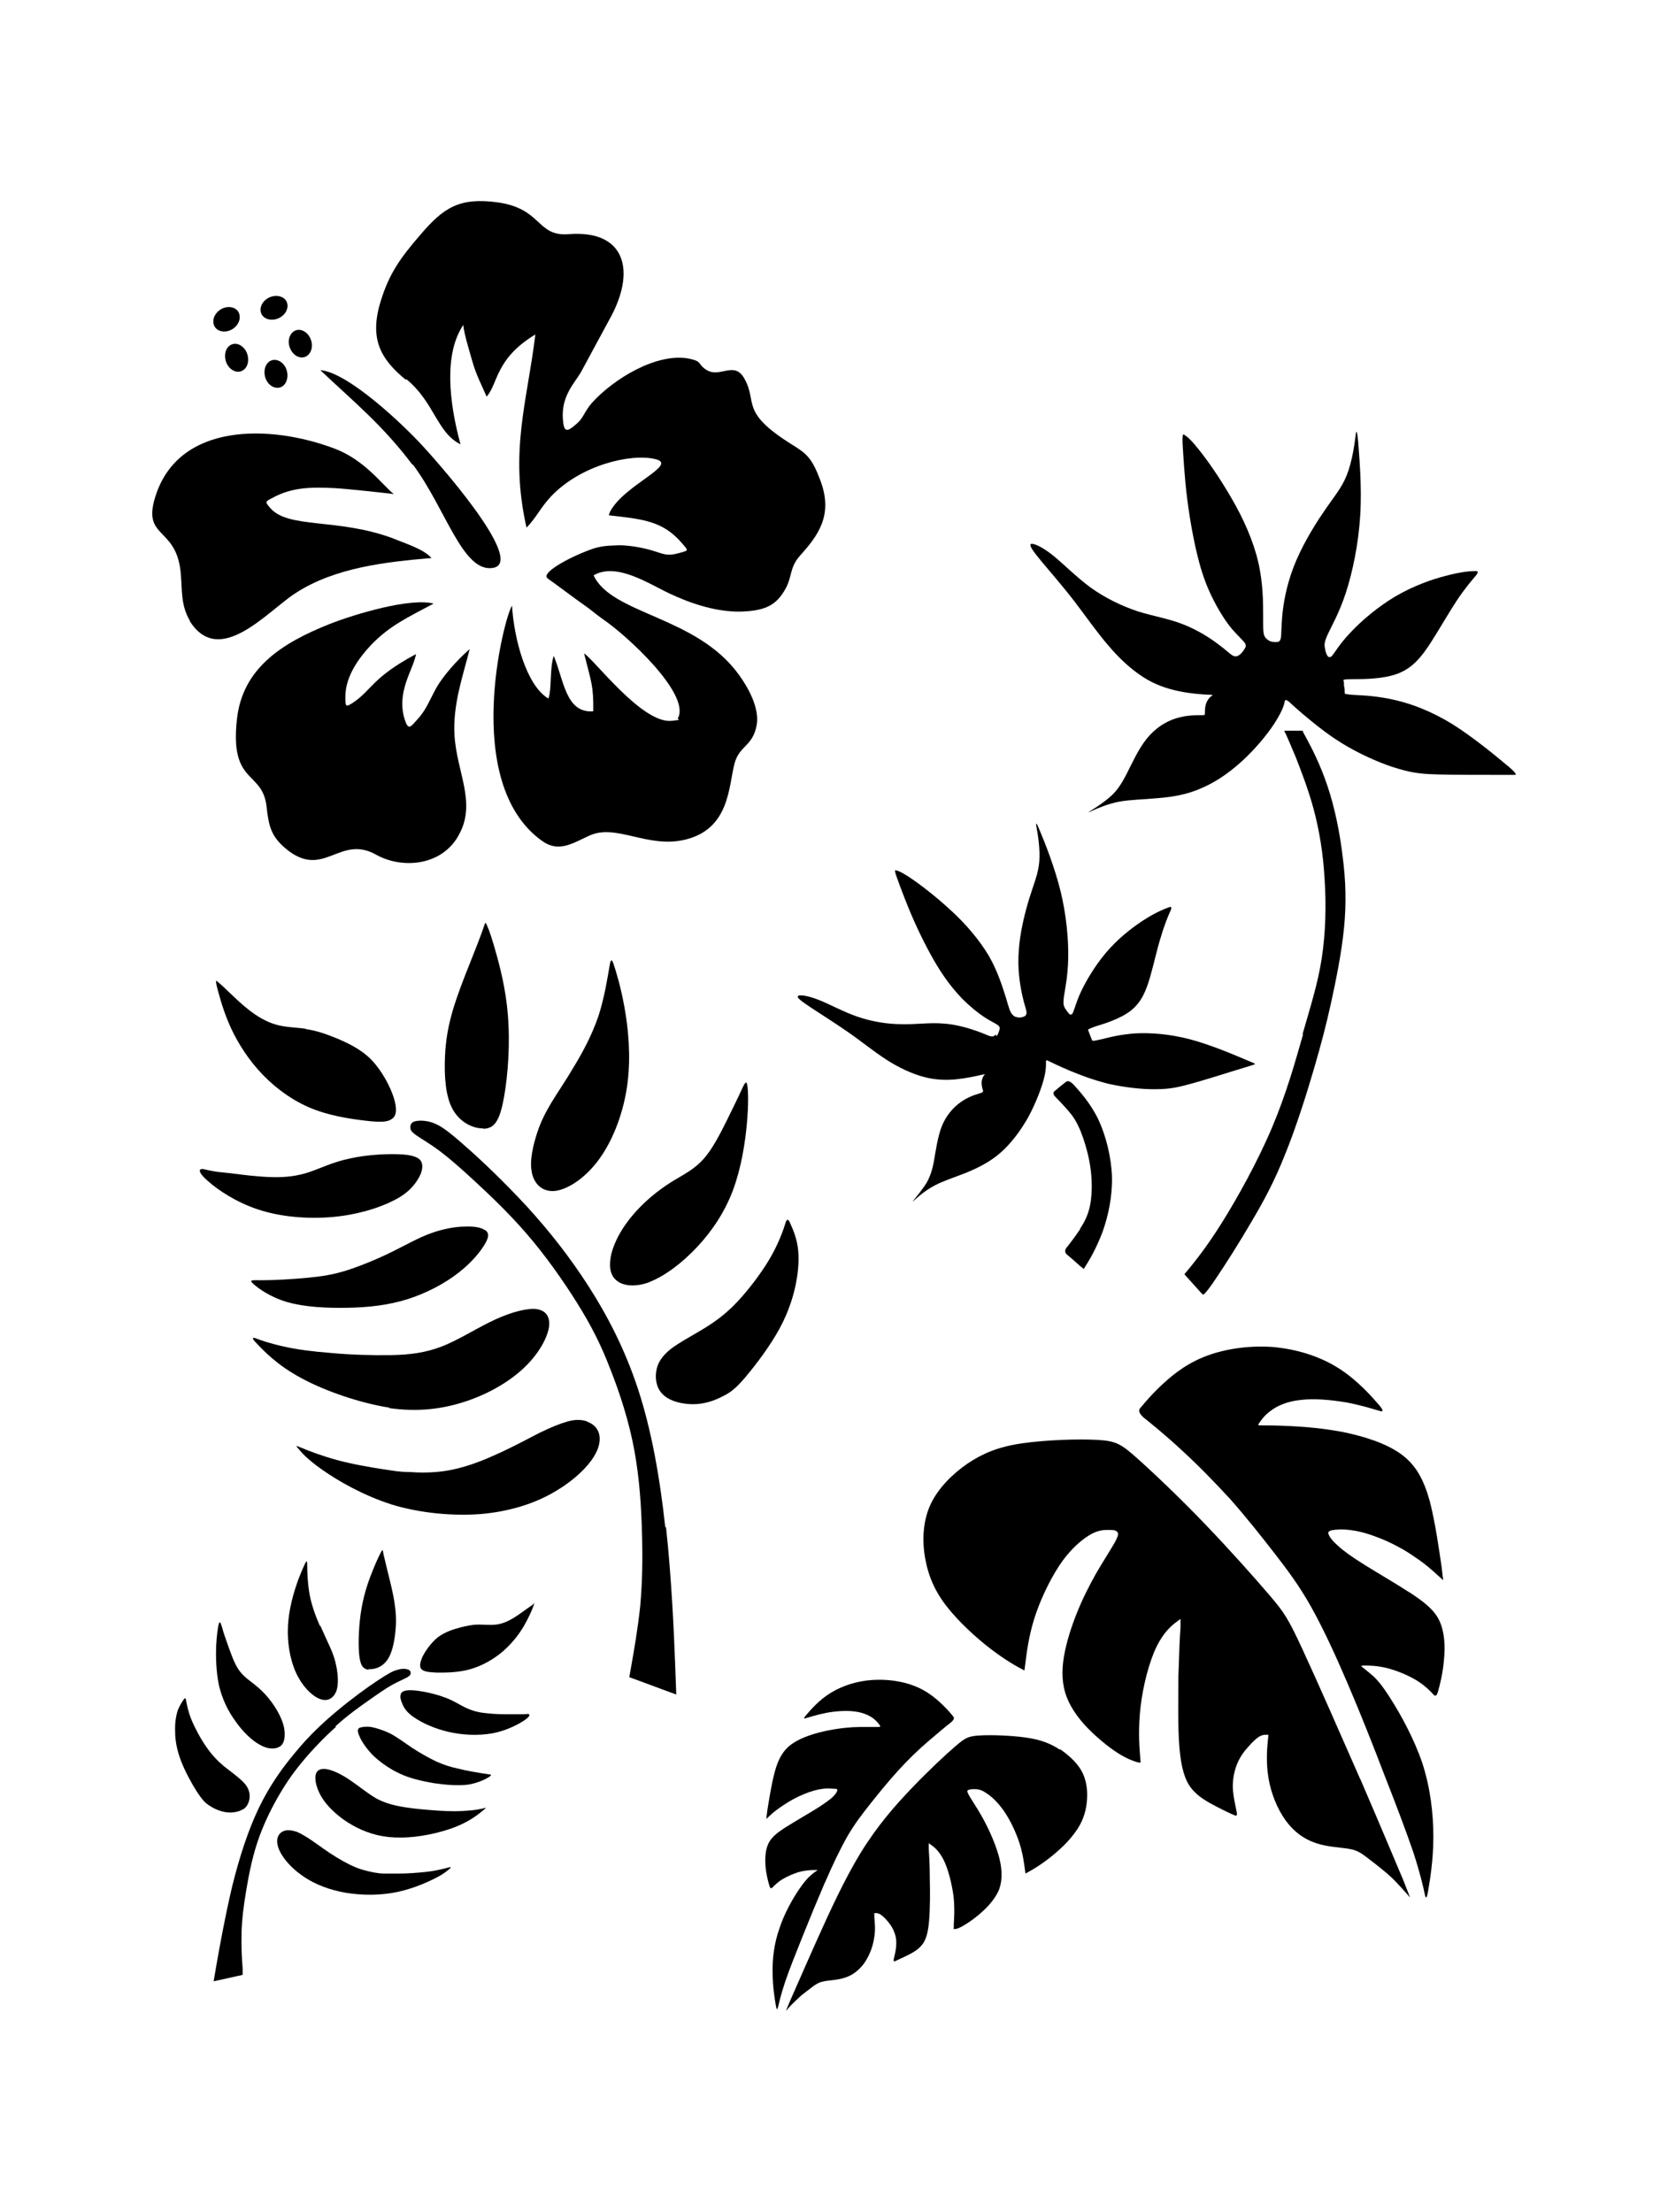 <?xml version="1.0" encoding="iso-8859-1"?>
<!-- Generator: Adobe Illustrator 28.5.0, SVG Export Plug-In . SVG Version: 9.03 Build 54727)  -->
<svg version="1.1" id="Livello_1" xmlns="http://www.w3.org/2000/svg" xmlns:xlink="http://www.w3.org/1999/xlink" x="0px" y="0px"
	 viewBox="0 0 935.435 1240.204" style="enable-background:new 0 0 935.435 1240.204;" xml:space="preserve">
<g id="Capa_1">
	<polygon points="243.59,338.063 243.59,338.063 243.59,338.063 243.59,338.063 	"/>
	<path d="M156.255,178.444c3.961-1.782,5.941-5.941,4.555-9.11l0,0c-1.386-3.169-5.743-4.357-9.704-2.574
		c-3.961,1.782-5.941,5.941-4.555,9.11C147.937,179.038,152.294,180.227,156.255,178.444z"/>
	<path d="M226.162,647.399c-7.525-0.594-20.002,0-29.706,2.178c-9.704,1.98-16.635,5.545-23.17,7.724
		c-6.535,2.178-13.071,2.971-20.794,2.773c-7.922-0.198-17.229-1.386-23.17-2.178l0,0c-5.941-0.594-8.318-0.792-10.892-1.386
		c-2.574-0.396-4.951-1.386-5.941-0.792c-0.99,0.594-0.594,2.574,4.555,6.931c5.149,4.555,15.249,11.486,27.923,15.645
		s27.725,5.347,41.39,4.159c13.665-1.188,25.745-4.951,33.667-8.912c7.922-3.763,11.486-7.922,13.863-11.486
		c2.376-3.565,3.367-6.931,2.773-9.506C236.064,649.973,233.688,647.993,226.162,647.399z"/>
	<path d="M171.504,576.897c-5.545-0.792-11.486-0.792-16.833-2.376c-5.545-1.584-10.694-4.753-15.249-8.318
		c-4.555-3.565-8.516-7.525-11.684-10.496c-2.971-2.971-5.149-4.753-6.139-5.545c-0.594-0.594-0.594,0.396,0,2.971
		c0.99,3.763,2.971,11.684,6.535,20.2c3.565,8.516,9.11,18.021,16.635,26.537s17.427,16.239,28.319,20.992
		c10.892,4.753,23.17,6.535,31.488,7.525c8.318,0.99,12.674,0.99,15.249-0.99c2.575-1.782,2.971-5.545,0.99-11.882
		c-1.98-6.337-6.733-15.249-12.674-21.388c-6.139-6.139-13.665-9.506-19.804-12.08l0,0c-6.337-2.575-11.288-4.159-16.635-4.951
		h-0.198L171.504,576.897z"/>
	<path d="M231.51,260.432c18.616,24.953,27.923,60.798,44.955,58.025l0,0c19.408-3.169-33.865-62.382-38.816-67.729
		c-11.684-12.872-42.578-41.984-58.025-43.172c18.418,17.427,35.053,30.894,51.688,53.074l0,0L231.51,260.432z"/>
	<path d="M257.651,467.58c9.506-17.823-1.584-34.657-2.773-55.451c-0.99-17.427,4.951-33.667,8.516-48.123
		c-6.931,5.941-15.051,15.249-18.616,21.586c-3.961,7.129-5.743,12.476-10.694,17.823c-3.961,4.357-4.951,6.139-6.931,0.594
		c-5.347-15.843,4.753-28.518,6.139-37.231c-24.359,13.071-24.755,20.002-34.855,26.933c-4.753,3.169-4.753,2.773-4.753-3.367
		c0.198-11.684,8.12-21.982,14.457-28.716c10.496-10.892,20.596-15.447,35.053-23.17c-13.071-3.367-43.766,5.743-58.421,11.486
		c-26.339,10.496-48.717,24.557-51.886,53.272c-4.159,37.231,14.457,28.517,16.635,49.311c1.188,11.09,2.773,16.437,10.298,22.972
		c21.586,18.418,30.3-7.922,51.094,3.763c14.457,8.12,37.033,6.535,46.539-11.288v-0.396H257.651z"/>
	<path d="M271.909,689.779c-1.98-1.386-5.545-2.178-10.892-1.98c-5.347,0-12.278,1.188-19.408,3.763
		c-7.129,2.574-14.259,6.733-22.378,10.694c-8.12,3.961-17.229,7.723-24.755,10.1c-7.525,2.376-13.665,3.367-21.982,4.159l0,0
		c-8.318,0.792-18.814,1.386-24.953,1.386c-6.139,0-8.12-0.396-5.545,1.98c2.575,2.377,9.506,7.525,19.21,10.298
		s21.784,3.367,33.468,3.169c11.684-0.198,22.774-1.386,33.667-4.753c10.694-3.367,21.19-8.912,28.716-14.853
		c7.723-5.941,12.674-12.278,15.051-16.437c2.376-4.159,1.98-6.139,0-7.525L271.909,689.779L271.909,689.779z"/>
	<path d="M171.306,200.03c3.169-1.386,4.555-5.743,2.971-9.704c-1.584-4.159-5.545-6.337-8.714-4.951
		c-3.169,1.386-4.555,5.743-2.971,9.704C164.176,199.238,168.137,201.417,171.306,200.03z"/>
	<path d="M270.919,632.942c5.347,0,8.516-2.971,10.892-13.467c2.376-10.496,4.159-28.716,3.367-44.361
		c-0.594-15.645-3.763-28.914-6.337-38.419l0,0c-2.575-9.506-4.555-15.249-5.743-17.823c-0.99-2.376-0.99-1.386-2.376,2.575
		s-4.159,11.09-7.327,19.012c-3.169,7.922-6.733,17.031-9.308,25.547c-2.575,8.714-4.159,16.833-4.555,26.933
		s0.198,21.784,4.357,29.112c4.159,7.525,11.486,10.694,16.833,10.694h0.198V632.942z"/>
	<polygon points="309.537,618.287 309.537,618.287 309.537,618.287 	"/>
	<path d="M605.802,689.185c-2.773,4.159-5.941,8.318-7.723,10.496c-0.99,1.386-0.99,2.574,0.198,3.763
		c1.98,1.584,5.743,4.951,7.525,6.535l1.98,1.584l1.98-3.169c1.98-3.169,5.545-9.506,8.714-18.022
		c2.971-8.516,5.347-19.012,5.149-30.3c-0.396-11.288-3.367-23.171-7.724-32.478c-4.555-9.308-10.496-15.645-13.467-19.012
		c-1.98-2.178-3.565-2.773-4.555-1.98c-1.584,1.188-4.753,3.763-6.337,5.149c-0.99,0.792-0.99,1.782,0,2.971
		c1.782,1.782,5.149,5.347,7.723,8.318s4.357,5.743,6.535,10.694l0,0c1.98,4.951,4.357,12.278,5.545,19.804
		c1.188,7.525,1.188,15.051,0.198,21.19c-0.99,5.941-3.169,10.298-5.941,14.457L605.802,689.185L605.802,689.185z"/>
	<path d="M152.492,202.011c-3.367,0.99-4.951,5.347-3.763,9.506c1.188,4.159,4.951,6.733,8.318,5.743s4.951-5.347,3.763-9.506
		C159.622,203.595,155.859,201.021,152.492,202.011z"/>
	<path d="M227.747,212.507c15.843,12.872,17.229,30.102,30.498,36.637c-6.733-24.755-9.11-51.094,1.584-66.937
		c0.198,4.159,3.367,14.457,4.951,20.002c2.178,7.922,5.149,13.269,8.12,20.2c6.535-7.327,4.753-21.19,27.329-34.855
		c-4.555,37.825-14.655,65.353-4.951,108.327c5.743-5.941,7.723-11.09,13.665-17.427c16.635-17.625,44.757-24.359,58.619-20.992
		c13.269,3.169-17.823,14.457-25.547,29.706l-0.594,1.782c18.814,2.178,30.3,2.971,41.192,15.843
		c3.763,4.357,3.565,3.763-1.782,5.347c-7.129,1.98-8.714,0.396-16.239-1.782c-4.951-1.386-12.872-2.773-18.22-2.574
		c-1.386,0.198-7.129-0.198-13.467,1.782c-12.08,4.159-27.725,12.476-26.339,16.041c0,0.198,0.396,0.594,0.594,0.792
		c5.149,3.565,14.655,10.892,20.398,14.853c4.555,3.169,5.743,4.555,10.496,7.922c13.467,9.11,48.519,41.39,42.38,55.055
		c-1.386,1.782,3.367,1.188-3.763,1.98c-16.437,1.782-43.37-34.261-49.113-37.825c3.961,16.041,5.347,17.823,5.149,32.478
		c-15.447,1.188-16.437-17.427-22.18-31.092c-2.376,7.525-0.99,18.22-2.971,23.963c-12.674-7.525-19.408-34.459-20.398-52.084
		c-4.159,5.545-28.914,99.217,16.833,131.893c9.308,6.733,17.031,1.386,26.537-2.971c15.249-6.931,32.874,7.525,54.064,2.178
		c24.557-6.139,23.963-29.508,27.329-42.578c2.773-10.298,10.298-9.506,12.476-21.784c1.584-9.704-5.149-21.388-10.1-28.121
		c-23.765-32.874-71.294-33.667-81.394-55.649c12.872-7.525,31.29,4.951,42.776,10.298c10.892,5.149,27.131,11.09,42.776,9.902
		c10.892-0.792,16.635-3.565,21.388-11.486c4.753-7.723,2.575-12.674,8.714-19.606c9.902-11.09,19.012-22.576,11.486-42.38
		c-4.555-12.08-7.327-14.655-14.853-19.408c-30.894-19.012-20.002-23.963-27.725-37.627c-5.743-10.298-13.665,0-21.388-4.951
		c-4.951-3.169-1.98-4.555-9.11-6.139c-18.418-3.961-43.172,11.486-55.055,24.755c-4.159,4.753-4.555,8.12-8.12,11.288l0,0
		c-5.941,5.347-7.525,5.347-8.12-2.178c-0.99-13.071,6.535-20.2,10.1-26.339l15.843-29.31c15.447-27.329,9.308-50.698-22.774-48.123
		c-18.022,1.386-14.655-14.259-39.608-17.823c-21.586-2.971-30.498,2.971-43.37,18.021c-11.486,13.269-17.625,21.982-22.378,37.429
		c-6.535,21.19,0,32.478,14.259,44.163L227.747,212.507L227.747,212.507z"/>
	<path d="M730.764,580.066c-4.357,15.249-9.308,33.072-17.427,52.282c-8.12,19.21-19.606,39.806-28.319,53.668
		c-8.714,13.863-14.853,21.19-17.823,24.953l-2.971,3.565l1.782,1.98c1.782,1.98,5.149,5.743,6.931,7.723
		c1.782,1.98,1.782,1.98,2.574,1.188c0.792-0.792,2.376-2.376,6.931-9.308c4.555-6.733,12.278-18.814,19.21-30.696
		c6.931-11.684,13.071-22.972,19.012-38.023c6.139-15.051,12.08-33.865,16.239-48.123c4.159-14.259,6.733-24.161,9.506-36.637
		c2.773-12.674,5.941-28.121,7.327-42.182s0.99-26.933-0.792-40.4c-1.584-13.467-4.555-27.725-8.516-39.41
		c-3.961-11.882-8.912-21.388-11.486-26.141c-1.782-3.169-2.574-4.753-2.376-4.753h-10.298c0,0,0,0.396,0.99,2.178
		c0.792,1.782,2.376,5.347,5.347,12.476c2.773,7.129,6.931,17.625,10.1,29.31c3.169,11.882,5.347,24.755,6.139,39.212
		c0.99,14.457,0.594,30.102-1.584,44.361c-2.178,14.259-6.337,27.131-10.694,42.38v0.396L730.764,580.066z"/>
	<path d="M558.471,580.066c-0.792,0.99-1.782,1.386-3.169,0.99c-1.386-0.396-3.169-1.386-7.723-2.971s-11.684-3.763-19.012-4.159
		c-7.327-0.594-14.655,0.594-22.774,0.396c-7.922,0-16.635-1.386-24.755-4.159c-8.12-2.773-15.843-7.129-21.982-9.506
		s-10.496-2.971-11.486-2.178c-0.99,0.792,1.584,2.773,6.931,6.337c5.347,3.565,13.269,8.516,20.992,13.863
		s14.655,11.09,21.784,15.645c7.129,4.555,14.061,7.723,20.596,9.506c6.535,1.782,12.674,1.98,18.418,1.386
		s11.09-1.782,13.665-2.376c1.782-0.396,2.575-0.594,2.376-0.396c-0.198,0.198-0.792,0.792-1.188,1.782
		c-0.396,0.99-0.792,2.178-0.594,3.763c0,1.386,0.594,2.971,0.792,3.763c0,0.594-0.594,0.99-1.98,1.386
		c-2.178,0.594-6.535,1.98-10.694,4.951c-4.159,2.971-8.12,7.525-10.496,13.467c-2.376,6.139-3.367,13.665-4.357,19.21
		c-0.99,5.545-2.178,8.912-4.159,12.476c-2.178,3.565-5.347,7.327-6.733,9.11c-1.584,1.782-1.386,1.782,0.594,0
		c1.98-1.782,5.941-5.149,10.892-7.723c4.951-2.574,10.694-4.357,17.229-6.931c6.337-2.575,13.269-5.941,19.21-11.09
		c6.139-5.347,11.486-12.476,15.843-20.2c4.159-7.724,7.327-16.041,8.714-21.388c1.386-5.347,1.188-8.12,1.188-9.506
		s0.594-0.99,1.782-0.396c1.98,0.99,5.743,2.773,11.288,5.149l0,0c5.743,2.376,13.269,5.347,22.18,7.525
		c8.912,1.98,19.012,3.169,26.735,2.971c7.525,0,12.674-1.188,19.804-3.169c7.129-1.98,16.635-4.951,22.972-6.931
		c6.337-1.98,9.902-2.971,11.486-3.565c1.782-0.594,1.584-0.396-4.951-3.169c-6.535-2.773-19.606-8.318-31.092-11.288
		c-11.684-2.971-21.784-3.565-30.102-3.169c-8.318,0.594-14.655,2.178-18.417,3.169c-3.565,0.792-4.555,0.99-5.149,0.99
		c-0.594,0-0.594-0.198-0.792-0.594c-0.198-0.594-0.792-1.782-1.188-2.971c-0.396-1.188-0.792-2.178-0.99-2.574
		c0-0.198,1.386-0.99,4.357-1.98c4.555-1.386,13.863-4.159,19.804-8.912c5.941-4.753,8.516-11.288,10.694-18.814
		c2.178-7.525,3.961-16.041,6.139-22.774c1.98-6.733,4.159-11.882,5.347-14.457c0.792-1.782,0.396-2.376-0.99-1.782
		c-2.178,0.792-6.337,2.376-12.476,6.139c-6.139,3.763-14.061,9.704-20.596,16.833c-6.535,7.129-11.684,15.447-14.853,21.586
		c-3.169,6.139-4.159,9.902-4.951,12.08c-0.792,2.178-0.99,2.773-1.386,3.169c-0.396,0.396-0.99,0.594-1.584,0
		c-0.594-0.594-1.584-1.98-2.377-3.169c-0.792-1.386-1.188-2.575-0.594-6.733c0.594-4.159,2.178-11.09,2.376-21.388
		c0.198-10.298-0.99-24.161-4.357-37.825c-3.367-13.467-8.714-26.933-11.486-33.468c-1.782-4.555-2.574-5.347-1.98-2.376
		c0.792,4.159,2.178,12.674,1.584,19.606s-2.971,12.08-5.545,20.398s-5.347,19.606-5.941,29.508
		c-0.792,9.902,0.594,18.418,1.782,24.161s2.376,8.516,2.574,10.298c0,1.584-0.594,2.178-1.782,2.574
		c-0.99,0.396-2.376,0.594-3.763,0.198c-1.188-0.198-2.178-0.99-2.971-2.178c-0.792-1.188-1.386-2.971-2.971-8.516
		c-1.782-5.545-4.555-14.853-9.704-23.765c-5.347-8.912-12.872-17.823-21.388-25.547c-8.318-7.723-17.427-14.655-22.774-18.22
		s-7.129-3.961-8.12-4.159c-0.594,0-0.198,1.584,0.99,4.753c1.782,4.951,5.347,14.655,9.704,24.359
		c4.357,9.704,9.506,19.606,14.061,26.735s8.516,11.882,12.674,16.239c4.159,4.159,8.516,7.724,12.08,10.1s6.337,3.565,7.724,4.555
		c1.386,0.99,1.386,1.98,0.99,2.971c-0.396,1.188-0.792,2.574-1.584,3.367L558.471,580.066L558.471,580.066z"/>
	<path d="M218.241,789.59c16.635,2.376,30.696,0.396,43.568-3.961c12.872-4.357,24.557-11.288,32.676-19.21
		c8.12-7.922,12.674-16.635,13.467-22.774c0.594-6.139-2.574-9.506-8.714-9.704c-6.337,0-15.645,2.971-24.755,7.525
		c-9.11,4.555-18.22,10.298-26.933,13.665c-8.912,3.367-17.427,4.555-28.121,4.753s-23.17-0.198-33.667-1.188
		c-10.496-0.792-19.21-1.98-26.339-3.565c-7.327-1.584-13.269-3.565-16.239-4.753c-1.98-0.594-1.782,0.396,0.792,2.971l0,0
		c3.763,3.961,11.288,12.08,24.953,19.408c13.467,7.327,33.072,14.061,49.708,16.635h-0.396V789.59z"/>
	<path d="M122.786,910.394c-0.594,1.584-1.188,6.337-1.584,12.674c-0.198,6.337,0,14.457,1.584,21.982
		c1.782,7.525,4.951,14.259,9.308,20.2c4.159,5.941,9.308,10.892,13.863,13.269c4.555,2.574,8.714,2.376,11.09,0.792
		c2.376-1.584,2.773-4.951,2.574-8.12c-0.198-3.169-1.386-6.535-2.971-9.704c-1.584-3.169-3.565-6.139-5.941-9.11
		c-2.376-2.971-5.149-5.545-8.12-7.922c-2.971-2.376-6.139-4.357-8.714-8.12c-2.574-3.763-4.357-9.11-5.941-13.467
		c-1.584-4.357-2.773-7.922-3.367-10.298C123.777,910.196,123.381,908.809,122.786,910.394
		C122.786,910.394,122.786,910.394,122.786,910.394z"/>
	<path d="M298.248,657.499c1.386,6.535,5.941,11.09,13.269,10.298c7.327-0.99,17.229-7.525,24.953-18.417
		c7.724-10.892,13.467-26.339,15.447-41.984c1.98-15.447,0.396-31.092-1.782-42.974s-4.753-20.002-6.139-24.161
		c-0.99-2.773-1.584-2.178-2.178,1.584c-0.99,5.743-2.773,17.229-6.139,27.725c-3.565,10.496-8.714,20.2-13.665,28.319
		c-4.753,8.12-9.308,14.655-12.674,20.2l0,0c-3.367,5.743-5.941,10.496-8.12,17.229c-2.178,6.733-4.357,15.447-2.971,21.982l0,0
		V657.499z"/>
	<path d="M179.425,911.78c-2.178-4.951-4.555-11.09-5.743-17.427c-1.188-6.337-1.386-13.071-1.386-16.437
		c0-3.367-0.396-2.574-1.188-1.188c-0.99,2.178-3.169,6.733-5.347,13.467s-4.357,15.645-4.357,24.755
		c0,9.11,1.98,18.418,5.743,25.349c3.763,6.931,8.912,11.486,13.071,12.674c4.159,1.188,7.129-1.188,8.516-4.951
		c1.188-3.763,0.792-8.912,0-13.071c-0.792-4.159-1.782-7.129-3.367-10.694l0,0c-1.584-3.565-3.565-7.724-5.743-12.674l0,0
		L179.425,911.78z"/>
	<path d="M364.195,718.891c8.318-3.169,18.22-10.496,26.735-19.606c8.516-9.11,15.645-19.804,20.2-32.082
		c4.555-12.278,6.733-26.141,7.723-37.033c0.99-10.892,0.792-18.814,0.198-21.784l0,0c-0.594-2.971-1.584-0.594-3.367,3.169
		c-1.782,3.961-4.555,9.506-8.12,16.833c-3.565,7.129-7.922,15.843-13.071,21.586c-5.149,5.743-10.892,8.516-16.437,11.882
		c-5.545,3.367-10.892,7.327-15.645,11.684c-4.753,4.357-8.912,9.11-12.278,14.061c-3.367,4.951-5.941,10.298-7.327,15.645
		c-1.188,5.545-1.188,11.09,2.575,14.457c3.565,3.367,10.694,4.357,19.012,1.188l0,0L364.195,718.891z"/>
	<polygon points="188.139,581.848 188.139,581.848 188.139,581.848 	"/>
	<path d="M373.107,856.527c-3.169-29.112-7.922-55.055-15.249-77.433c-7.327-22.378-17.229-41.39-27.923-58.025
		c-10.694-16.635-22.18-31.092-34.657-44.757c-12.476-13.467-25.745-26.141-34.657-33.865c-8.912-7.922-13.269-11.09-17.427-12.674
		c-4.159-1.584-8.12-1.584-10.496-0.99c-2.178,0.594-2.574,1.98-2.574,3.367s0.396,2.376,3.169,4.357
		c2.773,1.98,7.723,4.753,13.269,8.912c5.545,4.159,11.882,9.704,20.002,17.229l0,0c8.12,7.525,18.418,17.229,28.716,29.112
		c10.298,11.882,20.398,26.141,28.319,38.816c7.922,12.674,13.467,23.567,18.616,37.033c5.347,13.467,10.496,29.31,13.467,45.351
		s3.961,32.082,4.357,46.737c0.396,14.655,0.198,27.527-0.99,40.796c-1.386,13.269-3.763,26.537-4.951,33.27l-1.188,6.733
		l4.357,1.584c4.357,1.584,13.269,4.951,17.625,6.535l4.357,1.584l-0.594-16.239c-0.594-16.239-1.98-48.519-5.149-77.631h-0.396
		L373.107,856.527z"/>
	<path d="M418.26,771.965L418.26,771.965c5.545-6.535,13.665-17.229,19.012-27.131c5.347-9.902,8.12-19.21,9.506-27.329
		c1.386-8.12,1.386-15.051,0.198-20.596s-3.367-9.902-4.357-12.08c-0.792-1.386-1.584-0.99-2.178,1.188
		c-0.99,3.169-3.169,9.704-7.525,17.625s-11.09,17.031-17.427,24.161s-12.278,11.882-19.21,16.239s-15.051,8.516-20.2,12.476
		c-5.149,4.159-7.525,8.12-8.12,12.872c-0.594,4.555,0.396,9.704,4.357,13.071c3.763,3.367,10.298,4.951,16.437,4.951
		s11.882-1.98,16.437-4.357c4.555-2.178,7.723-4.753,13.269-11.288l0,0L418.26,771.965z"/>
	<path d="M329.34,797.116c-3.169-1.188-6.931-1.188-11.09,0c-4.159,1.188-8.714,2.971-15.645,6.337
		c-6.931,3.565-16.437,8.714-25.547,12.674c-9.11,4.159-18.021,7.129-26.141,8.516c-8.318,1.386-16.041,1.188-21.388,0.792l0,0
		c-5.347,0-8.12-0.594-14.853-1.584c-6.535-0.99-17.031-2.773-25.745-5.149s-15.843-5.149-19.606-6.733s-3.565-1.386-1.98,0.396
		c1.584,1.98,4.753,5.743,13.467,11.882s22.774,14.259,38.816,19.408c16.239,4.951,34.459,6.535,50.104,5.347
		c15.645-1.386,28.716-5.545,39.212-11.288c10.496-5.743,18.22-12.674,22.576-18.616c4.357-5.941,5.347-10.892,4.555-14.655
		c-0.792-3.565-3.367-5.941-6.535-7.129l0,0L329.34,797.116z"/>
	<polygon points="229.529,825.435 229.727,825.435 229.529,825.435 	"/>
	<path d="M462.62,1055.754c4.159-9.704,8.516-18.814,12.674-26.141c4.159-7.129,8.318-12.476,12.872-18.219l0,0
		c4.555-5.743,9.704-12.08,15.249-18.22c5.545-6.139,11.486-11.882,17.031-16.635c5.545-4.753,10.298-8.714,12.872-10.694
		c1.584-1.386,1.98-2.376,1.386-3.169c-0.99-1.188-2.971-3.763-6.535-7.129c-3.565-3.367-8.516-7.525-15.249-10.1
		c-6.931-2.773-15.645-3.961-23.963-3.367c-8.516,0.594-16.437,3.169-22.972,7.129s-11.288,9.506-13.665,12.278
		c-1.584,1.782-1.782,2.574-0.396,1.98c2.178-0.594,6.337-1.98,11.486-2.971c5.149-0.99,11.288-1.386,15.843-0.792
		c4.753,0.594,8.12,2.178,10.298,3.763c2.178,1.584,3.367,3.367,3.961,4.159c0.396,0.594,0,0.792-1.188,0.792
		c-1.188,0-4.951,0-9.902,0s-11.288,0.594-18.22,1.98c-6.931,1.386-14.655,3.763-19.804,7.327
		c-5.149,3.565-7.922,8.516-9.902,15.843c-1.98,7.327-3.367,16.833-4.159,21.586c-0.396,3.169-0.594,4.753-0.594,4.753
		s0.198,0,1.782-1.584s4.357-3.763,7.922-6.139c3.565-2.376,7.525-4.555,11.486-6.139c3.763-1.584,7.327-2.575,10.496-2.971
		c2.971-0.396,5.545,0,6.931,0s1.386,0.792,0.99,1.584c-0.396,0.792-1.188,1.98-3.169,3.763c-1.98,1.584-4.951,3.763-9.506,6.535
		c-4.555,2.773-10.694,6.337-15.447,9.308s-8.516,5.743-10.298,9.506c-1.782,3.763-1.98,8.714-1.584,13.071
		c0.396,4.555,1.584,8.714,2.178,10.694c0.396,1.386,0.99,1.584,1.584,0.99c0.99-0.99,2.773-2.971,5.743-4.753
		c2.971-1.782,7.129-3.565,10.496-4.357c3.565-0.792,6.337-0.792,7.922-0.792c1.584,0,1.386,0,0.792,0.396s-1.782,1.188-3.367,2.574
		c-1.584,1.386-3.367,3.169-6.733,8.12c-3.367,4.951-8.12,13.269-10.892,21.784c-2.971,8.516-3.961,17.031-3.763,24.755
		c0,7.724,1.188,14.655,1.782,18.22c0.396,2.376,0.792,2.773,1.188,1.188c0.594-2.376,1.584-6.931,3.961-14.061
		c2.376-7.129,6.139-16.437,10.1-26.339c3.961-9.902,8.318-20.398,12.476-30.102v0.396L462.62,1055.754z"/>
	<path d="M299.239,899.501c-0.594,0.396-1.98,1.386-3.961,2.773s-4.555,3.367-7.525,5.149s-6.139,3.169-9.506,3.565
		c-3.367,0.396-6.733,0-9.902,0s-6.139,0.594-10.1,1.584l0,0c-3.763,0.99-8.318,2.376-12.476,5.347
		c-3.961,3.169-7.327,7.922-8.912,11.288c-1.584,3.565-1.584,5.743-0.396,6.931c1.386,1.188,3.763,1.584,8.714,1.782
		c4.951,0,12.08,0,18.814-1.98c6.733-1.98,12.872-5.545,18.021-9.902c4.951-4.357,8.912-9.308,11.684-14.061
		c2.773-4.753,4.555-8.912,5.347-11.09c0.594-1.386,0.594-1.98,0-1.782v0.396H299.239z"/>
	<path d="M790.77,893.164c-7.922-5.149-17.823-10.892-25.151-15.447c-7.327-4.555-12.278-8.12-15.249-10.892
		c-3.169-2.773-4.555-4.753-5.149-6.139c-0.594-1.386-0.396-1.98,1.584-2.574c2.178-0.396,6.337-0.792,11.288,0
		c4.951,0.594,10.694,2.376,17.031,4.951c6.139,2.575,12.872,6.139,18.418,10.1c5.743,3.763,10.298,7.922,12.872,10.298
		c2.574,2.178,2.773,2.574,2.971,2.574c0,0-0.396-2.574-0.99-7.922c-1.188-7.922-3.367-23.963-6.535-36.241
		c-3.367-12.08-7.724-20.398-16.239-26.537c-8.516-6.139-20.794-9.902-32.28-12.278c-11.288-2.178-21.784-2.971-29.508-3.367
		c-7.922-0.396-13.269-0.396-15.843-0.396c-2.575,0-2.773,0-1.782-1.386s2.773-4.159,6.337-6.733
		c3.565-2.773,9.11-5.347,16.833-6.139c7.724-0.99,17.427,0,25.745,1.386c8.318,1.584,15.249,3.763,18.616,4.753
		c2.178,0.792,2.178-0.396-0.396-3.367c-3.961-4.555-11.882-13.665-22.378-20.398c-10.496-6.733-23.567-10.892-37.231-12.08
		c-13.665-0.99-27.923,1.188-39.014,5.743s-19.012,11.486-24.755,17.031c-5.743,5.545-8.912,9.704-10.694,11.684
		c-0.99,1.386-0.198,3.169,2.376,5.347c3.961,3.169,12.08,9.704,20.794,17.823c8.912,8.12,18.418,17.823,27.527,27.725
		c8.912,10.1,17.229,20.596,24.755,30.3l0,0c7.525,9.704,14.061,18.418,20.794,30.498s13.665,27.131,20.596,43.37
		c6.931,16.239,13.863,33.667,20.2,50.302c6.535,16.635,12.476,32.28,16.437,43.965c3.763,11.684,5.545,19.408,6.337,23.368
		c0.594,2.574,1.188,1.782,1.782-1.98c0.99-5.743,2.971-17.427,2.971-30.3c0-12.872-1.584-27.329-6.139-41.39
		c-4.753-14.061-12.476-27.923-17.823-36.241c-5.347-8.516-8.318-11.486-10.892-13.665c-2.574-2.178-4.357-3.565-5.347-4.357
		c-0.594-0.396,0-0.594,1.386-0.594c2.376,0,7.129,0,12.674,1.386s12.278,4.159,17.031,7.129c4.753,2.971,7.922,6.337,9.308,7.922
		c0.99,0.99,1.782,0.396,2.377-1.782c0.99-3.367,2.773-10.298,3.367-17.823c0.792-7.525,0.396-15.645-2.574-21.982
		c-2.971-6.337-8.912-10.694-16.635-15.843l0,0L790.77,893.164z"/>
	<path d="M130.114,193.099c-3.367,1.188-4.753,5.545-3.367,9.704c1.386,4.159,5.347,6.535,8.516,5.347
		c3.367-1.188,4.753-5.545,3.367-9.704C137.243,194.287,133.283,191.911,130.114,193.099L130.114,193.099z"/>
	<path d="M763.044,998.125c-11.288-25.745-24.953-56.837-32.874-73.868c-7.922-17.031-10.1-20.2-18.021-29.508
		c-8.12-9.506-21.982-25.151-36.439-40.202c-14.457-15.051-29.31-29.112-38.221-37.033c-8.912-7.922-11.684-9.506-22.18-10.1
		c-10.496-0.594-28.914,0-42.38,1.98c-13.467,1.98-21.982,5.743-30.3,11.288l0,0c-8.318,5.743-16.437,13.665-20.794,22.972
		c-4.357,9.506-4.753,20.398-2.971,30.3s5.545,18.616,12.278,27.131c6.733,8.516,16.239,17.229,23.963,23.171
		s13.467,9.308,16.437,10.892l2.971,1.584l0.594-4.555c0.594-4.555,1.584-13.665,4.753-23.963
		c3.169-10.298,8.516-21.586,14.061-30.102s11.882-14.061,16.635-17.031s8.12-3.169,10.694-3.169c2.575,0,4.555,0,5.347,1.188
		c0.792,0.792,0.594,2.178-1.584,6.139c-2.178,3.763-6.337,10.298-10.298,17.031c-3.763,6.733-7.525,14.061-10.694,21.982
		c-3.169,7.922-5.941,16.437-7.327,24.557c-1.386,8.12-1.188,15.843,1.584,22.972s7.922,13.665,13.665,19.21
		c5.743,5.545,11.882,10.298,16.635,13.07c4.753,2.773,7.922,3.763,9.506,4.159c1.584,0.396,1.584,0,1.584,0l-0.396-4.951
		c-0.396-4.951-0.99-14.655,0.396-26.339c1.386-11.684,4.753-24.953,8.912-33.469s8.714-12.08,11.09-13.863l2.376-1.782v4.753
		c-0.396,4.753-0.792,14.457-1.188,27.329c0,12.872-0.396,28.914,0.594,40.202s2.971,18.021,6.733,22.774
		c3.763,4.753,9.308,7.723,13.863,10.1c4.555,2.376,8.318,4.159,10.298,4.951c1.188,0.594,1.584,0,1.188-1.98
		c-0.594-2.971-1.98-8.714-2.178-13.863c0-5.149,0.99-9.506,2.574-13.269s3.763-6.733,6.139-9.308
		c2.178-2.574,4.357-4.555,6.139-5.743c1.782-0.99,2.971-0.99,3.763-0.99h1.386l-0.396,3.961c-0.396,3.961-0.99,11.882,0.396,20.2
		c1.386,8.516,4.951,17.427,9.704,23.963c4.753,6.535,10.496,10.496,17.031,12.674c6.535,2.178,13.863,2.377,18.418,3.169
		s6.535,2.178,9.704,4.555c3.169,2.376,7.724,5.941,11.486,9.11c3.763,3.169,6.535,6.337,8.714,8.714
		c2.178,2.376,3.565,3.961,4.159,4.753c0.396,0.594-0.792-2.574-3.565-9.506c-4.357-10.298-13.07-31.092-24.161-56.837v0.396
		L763.044,998.125z"/>
	<path d="M594.316,981.093L594.316,981.093c-5.149-3.367-10.496-5.545-18.814-6.733s-19.606-1.584-26.141-1.188
		c-6.535,0.396-8.12,1.386-13.665,6.139c-5.545,4.753-14.655,13.269-24.161,23.17s-19.408,21.19-28.716,36.241
		c-9.11,14.853-17.625,33.469-24.557,48.916s-12.278,27.923-15.051,34.063c-1.782,4.159-2.574,5.941-2.178,5.743
		c0.396-0.594,1.188-1.584,2.574-2.971c1.386-1.386,3.169-3.169,5.347-5.149c2.376-1.98,5.149-3.961,7.129-5.545
		c1.98-1.386,3.169-2.178,6.139-2.773c2.773-0.594,7.327-0.594,11.486-1.98c3.961-1.188,7.525-3.763,10.496-7.525
		c2.971-3.961,5.149-9.308,5.941-14.259c0.99-4.951,0.396-9.704,0.198-12.08v-2.376c0,0,0,0,0,0h0.792c0.396,0,1.188,0,2.376,0.594
		c0.99,0.594,2.376,1.782,3.763,3.367c1.386,1.584,2.773,3.367,3.763,5.545c0.99,2.178,1.782,4.951,1.584,7.922
		c0,2.971-0.99,6.535-1.386,8.318c-0.198,1.188,0,1.584,0.792,1.188c1.188-0.594,3.367-1.584,6.337-2.971
		c2.773-1.386,6.337-3.168,8.516-5.941c2.376-2.773,3.565-6.733,4.159-13.665c0.594-6.733,0.594-16.437,0.396-24.161
		c0-7.724-0.396-13.467-0.594-16.437v-2.971c0,0,0.396,0.396,1.386,0.99c1.386,0.99,4.357,3.169,6.931,8.318
		c2.575,5.149,4.555,13.071,5.545,20.002c0.792,6.931,0.396,12.872,0.198,15.843c0,1.98,0,2.971-0.198,2.971h0.99
		c0.99,0,2.971-0.792,5.743-2.574c2.971-1.782,6.733-4.555,10.298-7.922c3.565-3.367,6.733-7.328,8.516-11.486
		c1.584-4.357,1.782-8.912,0.99-13.863c-0.792-4.951-2.574-10.1-4.555-14.853c-1.98-4.753-4.159-9.11-6.535-13.269
		c-2.376-4.159-4.951-7.922-6.337-10.298c-1.386-2.377-1.584-3.169-0.99-3.565s1.782-0.594,3.367-0.594c1.584,0,3.763,0,6.535,1.98
		c2.971,1.782,6.733,5.149,10.298,10.298c3.565,5.149,6.733,11.882,8.714,18.021c1.98,6.139,2.574,11.486,2.971,14.259l0.396,2.773
		l1.782-0.99c1.782-0.99,5.347-2.971,10.1-6.535c4.753-3.565,10.694-8.714,14.655-13.863c4.159-5.149,6.535-10.298,7.525-16.239
		c0.99-5.941,0.792-12.476-1.782-18.22c-2.574-5.743-7.723-10.298-12.872-13.863l0,0L594.316,981.093z"/>
	<path d="M845.626,429.557c-6.337-5.347-19.012-15.843-30.894-23.369c-11.882-7.327-22.972-11.486-32.478-13.665
		c-9.506-2.178-17.229-2.574-21.586-2.773s-5.545-0.594-5.941-0.594c-0.396,0-0.594,0-0.594-0.99c0-0.99,0-2.178-0.396-3.565
		c0-1.386,0-2.574-0.396-3.169c0-0.396,1.782-0.594,5.545-0.594c5.743,0,17.031,0,25.151-3.169
		c8.318-3.169,13.467-9.704,18.418-17.427c4.951-7.724,9.902-16.437,14.457-23.369s8.912-11.882,10.892-14.259
		c1.386-1.782,1.188-2.575-0.594-2.376c-2.574,0-7.922,0.396-16.041,2.574c-8.12,1.98-19.012,5.941-28.716,11.684
		c-9.704,5.743-18.418,13.269-23.963,19.012c-5.545,5.743-8.12,9.506-9.704,11.882c-1.584,2.178-1.98,2.773-2.575,2.971
		c-0.594,0.198-1.188,0.198-1.782-0.594c-0.594-0.99-1.188-2.773-1.386-4.357c-0.396-1.782-0.396-3.367,1.584-7.723
		c1.98-4.357,6.337-11.684,10.1-23.17c3.763-11.486,7.129-27.329,8.12-43.766c0.99-16.239-0.594-33.072-1.188-41.39
		c-0.594-5.545-0.99-6.733-1.386-3.367c-0.594,4.951-1.98,14.853-4.951,22.378c-2.971,7.525-7.525,12.476-13.071,20.794
		c-5.743,8.318-12.674,20.002-16.833,30.894c-4.159,10.892-5.743,20.794-6.337,27.527c-0.594,6.733-0.396,10.298-0.792,12.278
		c-0.396,1.98-1.386,2.178-2.773,2.178s-2.971-0.198-4.159-0.99c-1.188-0.792-2.178-1.782-2.574-3.367
		c-0.396-1.584-0.396-3.763-0.396-10.694s0-18.022-2.773-29.904c-2.773-11.882-8.318-24.359-15.051-35.845
		c-6.733-11.684-14.259-22.378-19.21-28.319c-4.753-5.941-6.733-6.733-7.525-7.327c-0.594-0.198-0.792,1.584-0.594,5.545
		c0.396,6.139,0.99,18.22,2.574,30.696c1.584,12.476,3.961,25.151,6.535,34.855c2.574,9.704,5.347,16.239,8.516,22.378
		c3.169,6.139,6.733,11.684,9.902,15.447s5.941,6.139,7.129,7.723s0.792,2.574,0,3.763c-0.792,1.188-1.782,2.574-2.971,3.367
		s-2.574,0.99-3.961,0c-1.386-0.792-2.971-2.575-7.525-5.941c-4.357-3.367-11.684-8.12-19.804-11.288
		c-7.922-3.169-16.635-4.555-25.547-7.327c-8.912-2.971-18.021-7.327-26.339-13.269c-8.12-5.941-15.447-13.467-21.388-18.22
		c-5.941-4.753-10.694-6.733-12.08-6.337c-1.386,0.594,0.792,3.763,5.545,9.506s12.08,14.061,18.616,22.576
		c6.535,8.516,12.674,17.427,19.012,24.755c6.337,7.525,12.872,13.467,19.606,17.823c6.733,4.357,13.467,6.535,20.002,7.922
		s12.872,1.782,16.239,1.98c2.178,0,2.971,0.198,2.773,0.396c-0.396,0.198-1.188,0.594-1.98,1.584
		c-0.792,0.99-1.584,2.178-1.98,3.961c-0.396,1.584-0.396,3.565-0.396,4.555c0,0.99,0,0.99-2.575,0.99
		c-2.574,0-7.922,0-13.665,1.782c-5.743,1.782-11.684,5.545-16.437,11.486c-4.753,5.941-8.318,14.061-11.288,19.804
		s-5.347,9.308-8.912,12.476c-3.565,3.169-8.318,6.337-10.694,7.723c-2.376,1.584-2.178,1.584,0.594,0.198
		c2.773-1.188,8.516-3.763,14.853-4.951c6.337-1.188,13.467-1.188,21.586-1.98c7.922-0.594,16.833-1.98,25.349-5.941
		c8.714-3.763,17.229-10.1,24.557-17.229c7.327-7.129,13.665-15.249,17.031-20.992c3.367-5.545,4.159-8.714,4.357-10.1
		c0.198-0.99,0.99-0.99,2.178,0c1.782,1.584,5.347,4.951,10.892,9.506l0,0c5.545,4.555,12.872,10.496,22.18,15.843
		c9.308,5.347,20.2,10.1,28.716,12.476c8.516,2.574,14.457,2.971,23.171,3.169c8.714,0.198,20.2,0.198,27.923,0.198h14.061
		c1.32,0-0.132-1.782-4.357-5.347L845.626,429.557L845.626,429.557z"/>
	<path d="M188.139,968.023c6.733-6.139,13.467-10.892,18.814-14.655l0,0c5.347-3.763,9.308-6.535,12.872-8.516
		c3.565-1.98,6.535-3.169,8.318-4.159c1.782-0.99,1.98-1.584,2.178-2.178c0-0.792,0-1.584-1.188-2.178
		c-1.188-0.594-3.565-0.792-6.139,0c-2.575,0.594-5.347,2.178-11.09,5.941c-5.743,3.763-14.457,10.1-22.774,17.031
		c-8.318,6.931-16.041,14.259-23.369,23.17c-7.525,8.912-14.655,19.012-20.596,31.29c-5.941,12.476-10.694,26.933-14.853,43.568
		c-3.961,16.635-7.327,35.251-8.912,44.361l-1.584,9.308l2.773-0.594c2.773-0.594,8.12-1.782,10.694-2.377l2.773-0.594v-3.961
		c-0.396-3.961-0.792-11.882-0.594-19.606c0.198-7.724,1.188-15.249,2.575-23.567c1.386-8.318,3.169-17.625,6.139-26.735
		c2.971-9.11,7.129-17.823,11.288-25.151c4.159-7.327,8.12-13.269,13.665-20.002c5.545-6.733,12.476-14.061,19.408-20.2h-0.396
		L188.139,968.023z"/>
	<path d="M136.451,1014.562c2.376-1.584,3.565-4.555,3.565-7.327s-0.99-5.347-3.763-8.12c-2.773-2.773-6.931-5.743-10.694-8.714
		c-3.763-3.169-6.733-6.337-9.902-10.892c-3.169-4.555-6.337-10.496-8.318-15.249c-1.98-4.951-2.574-8.714-2.971-10.694
		c-0.198-1.386-0.594-1.584-1.188-0.792c-0.792,1.188-2.376,3.367-3.565,6.535c-0.99,3.169-1.584,7.129-1.386,11.882
		c0,4.753,0.99,10.298,3.367,16.437c2.376,6.139,6.139,12.872,8.912,17.229l0,0c2.773,4.159,4.357,5.941,6.733,7.525
		c2.376,1.584,5.545,3.169,9.11,3.763c3.565,0.594,7.327,0,9.902-1.584L136.451,1014.562L136.451,1014.562z"/>
	<path d="M106.349,348.163c16.635,26.537,43.568-5.347,59.213-15.447c22.378-14.655,51.292-17.625,76.443-19.804
		c-4.555-5.149-15.249-8.318-21.784-11.09c-31.092-11.486-58.619-5.149-68.719-17.031c-3.169-3.565-2.574-3.565,1.188-5.545
		c11.09-6.139,21.982-6.139,34.657-5.545c7.723,0.396,30.894,2.971,33.468,3.367c-6.931-5.743-16.437-19.21-33.27-25.547
		c-35.647-13.467-87.731-15.051-100.603,27.527c-7.129,23.368,12.278,16.041,14.457,42.776c0.792,9.308,0,17.823,5.149,26.339
		C106.547,348.163,106.349,348.163,106.349,348.163z"/>
	<path d="M130.312,184.583c3.763-2.376,5.149-6.535,3.367-9.704c-1.782-2.971-6.337-3.565-9.902-1.386
		c-3.763,2.376-5.149,6.535-3.367,9.704C122.192,186.168,126.747,186.762,130.312,184.583z"/>
	<polygon points="220.815,277.067 220.815,277.067 220.815,277.067 220.815,277.067 	"/>
	<path d="M292.901,961.289h-6.337c-3.565,0-8.912,0-13.665-0.594c-4.555-0.396-8.12-1.386-11.882-3.169s-7.327-4.357-12.872-6.139
		c-5.545-1.98-12.674-3.367-17.031-3.565s-5.941,0.792-6.337,2.178c-0.594,1.386,0,3.565,0.99,5.743
		c0.99,2.377,2.773,4.951,7.129,7.724c4.159,2.773,10.892,5.941,18.814,7.723c7.724,1.782,16.635,2.178,24.359,0.792
		c7.525-1.386,14.061-4.753,17.427-6.931c3.367-2.178,3.763-3.367,3.169-3.763c-0.594-0.396-1.98,0-3.565,0l0,0H292.901z"/>
	<path d="M206.557,935.94c3.169,0.396,7.723-0.99,10.496-4.951c2.971-3.961,4.159-10.694,4.753-16.635
		c0.594-5.743,0.198-10.694-0.594-15.843s-2.178-10.694-3.367-15.447c-1.188-4.951-2.178-9.11-2.773-11.486
		c-0.396-2.376-0.396-2.971-1.188-1.584s-2.376,4.555-4.555,9.902l0,0c-2.178,5.347-4.951,12.674-6.535,21.784
		c-1.584,8.912-1.98,19.606-1.386,25.943c0.594,6.337,2.178,8.318,5.347,8.714v-0.396L206.557,935.94z"/>
	<path d="M271.315,994.56c-3.565-0.594-9.704-1.584-14.259-2.773c-4.753-0.99-8.12-2.178-12.278-3.961
		c-4.159-1.98-9.11-4.753-13.665-7.724c-4.357-2.971-8.318-5.941-12.08-7.922c-3.961-1.98-7.922-3.169-10.892-3.763
		c-2.971-0.396-5.149,0-6.337,0.396c-1.188,0.396-1.584,1.782-0.396,4.357c0.99,2.574,3.367,6.535,7.327,10.694
		c3.961,3.961,9.506,7.922,15.447,10.694s12.278,4.159,19.012,5.347c6.733,0.99,13.863,1.584,19.606,0.792
		c5.743-0.99,10.298-3.367,11.882-4.555c1.584-1.188,0.594-0.99-3.169-1.584l0,0L271.315,994.56z"/>
	<path d="M271.513,1013.968c-1.782,0.396-5.347,1.188-9.704,1.386c-4.357,0.396-9.308,0.396-15.447,0
		c-6.139-0.396-13.467-0.99-19.606-1.98c-6.139-0.99-11.09-2.376-15.843-4.951c-4.753-2.773-9.506-6.733-14.457-10.1
		s-10.1-5.941-13.863-6.337c-3.763-0.396-5.743,1.386-5.743,4.951c0,3.565,1.782,9.11,5.941,14.259
		c4.159,5.149,10.298,10.1,17.427,13.665c7.129,3.565,15.051,5.743,24.755,5.545c9.902,0,21.586-2.574,29.904-5.743
		c8.318-3.169,13.467-7.327,15.843-9.308l0,0c1.782-1.386,1.98-1.782,0.792-1.584l0,0L271.513,1013.968z"/>
	<path d="M251.313,1047.238c-2.178,0.594-6.535,1.782-11.882,2.376c-5.149,0.594-11.288,0.99-15.249,0.99c-3.961,0-5.545,0-8.714,0
		l0,0c-3.169,0-7.525-0.792-12.278-2.178c-4.753-1.386-9.506-3.961-14.457-6.931s-9.902-6.733-13.665-9.308
		c-3.763-2.575-6.337-3.961-8.516-4.951c-2.376-0.792-4.555-1.188-6.337-0.792c-1.98,0.396-3.565,1.584-4.357,3.565
		c-0.792,1.98-0.594,4.951,1.386,8.714c1.98,3.763,5.941,8.516,11.486,12.476c5.545,4.159,12.872,7.526,21.784,9.506
		c8.912,1.98,19.606,2.376,29.31,0.792s18.418-5.347,23.963-8.12c5.545-2.772,7.525-4.753,8.714-5.743
		C253.096,1047.04,252.7,1046.842,251.313,1047.238L251.313,1047.238L251.313,1047.238z"/>
</g>
</svg>
